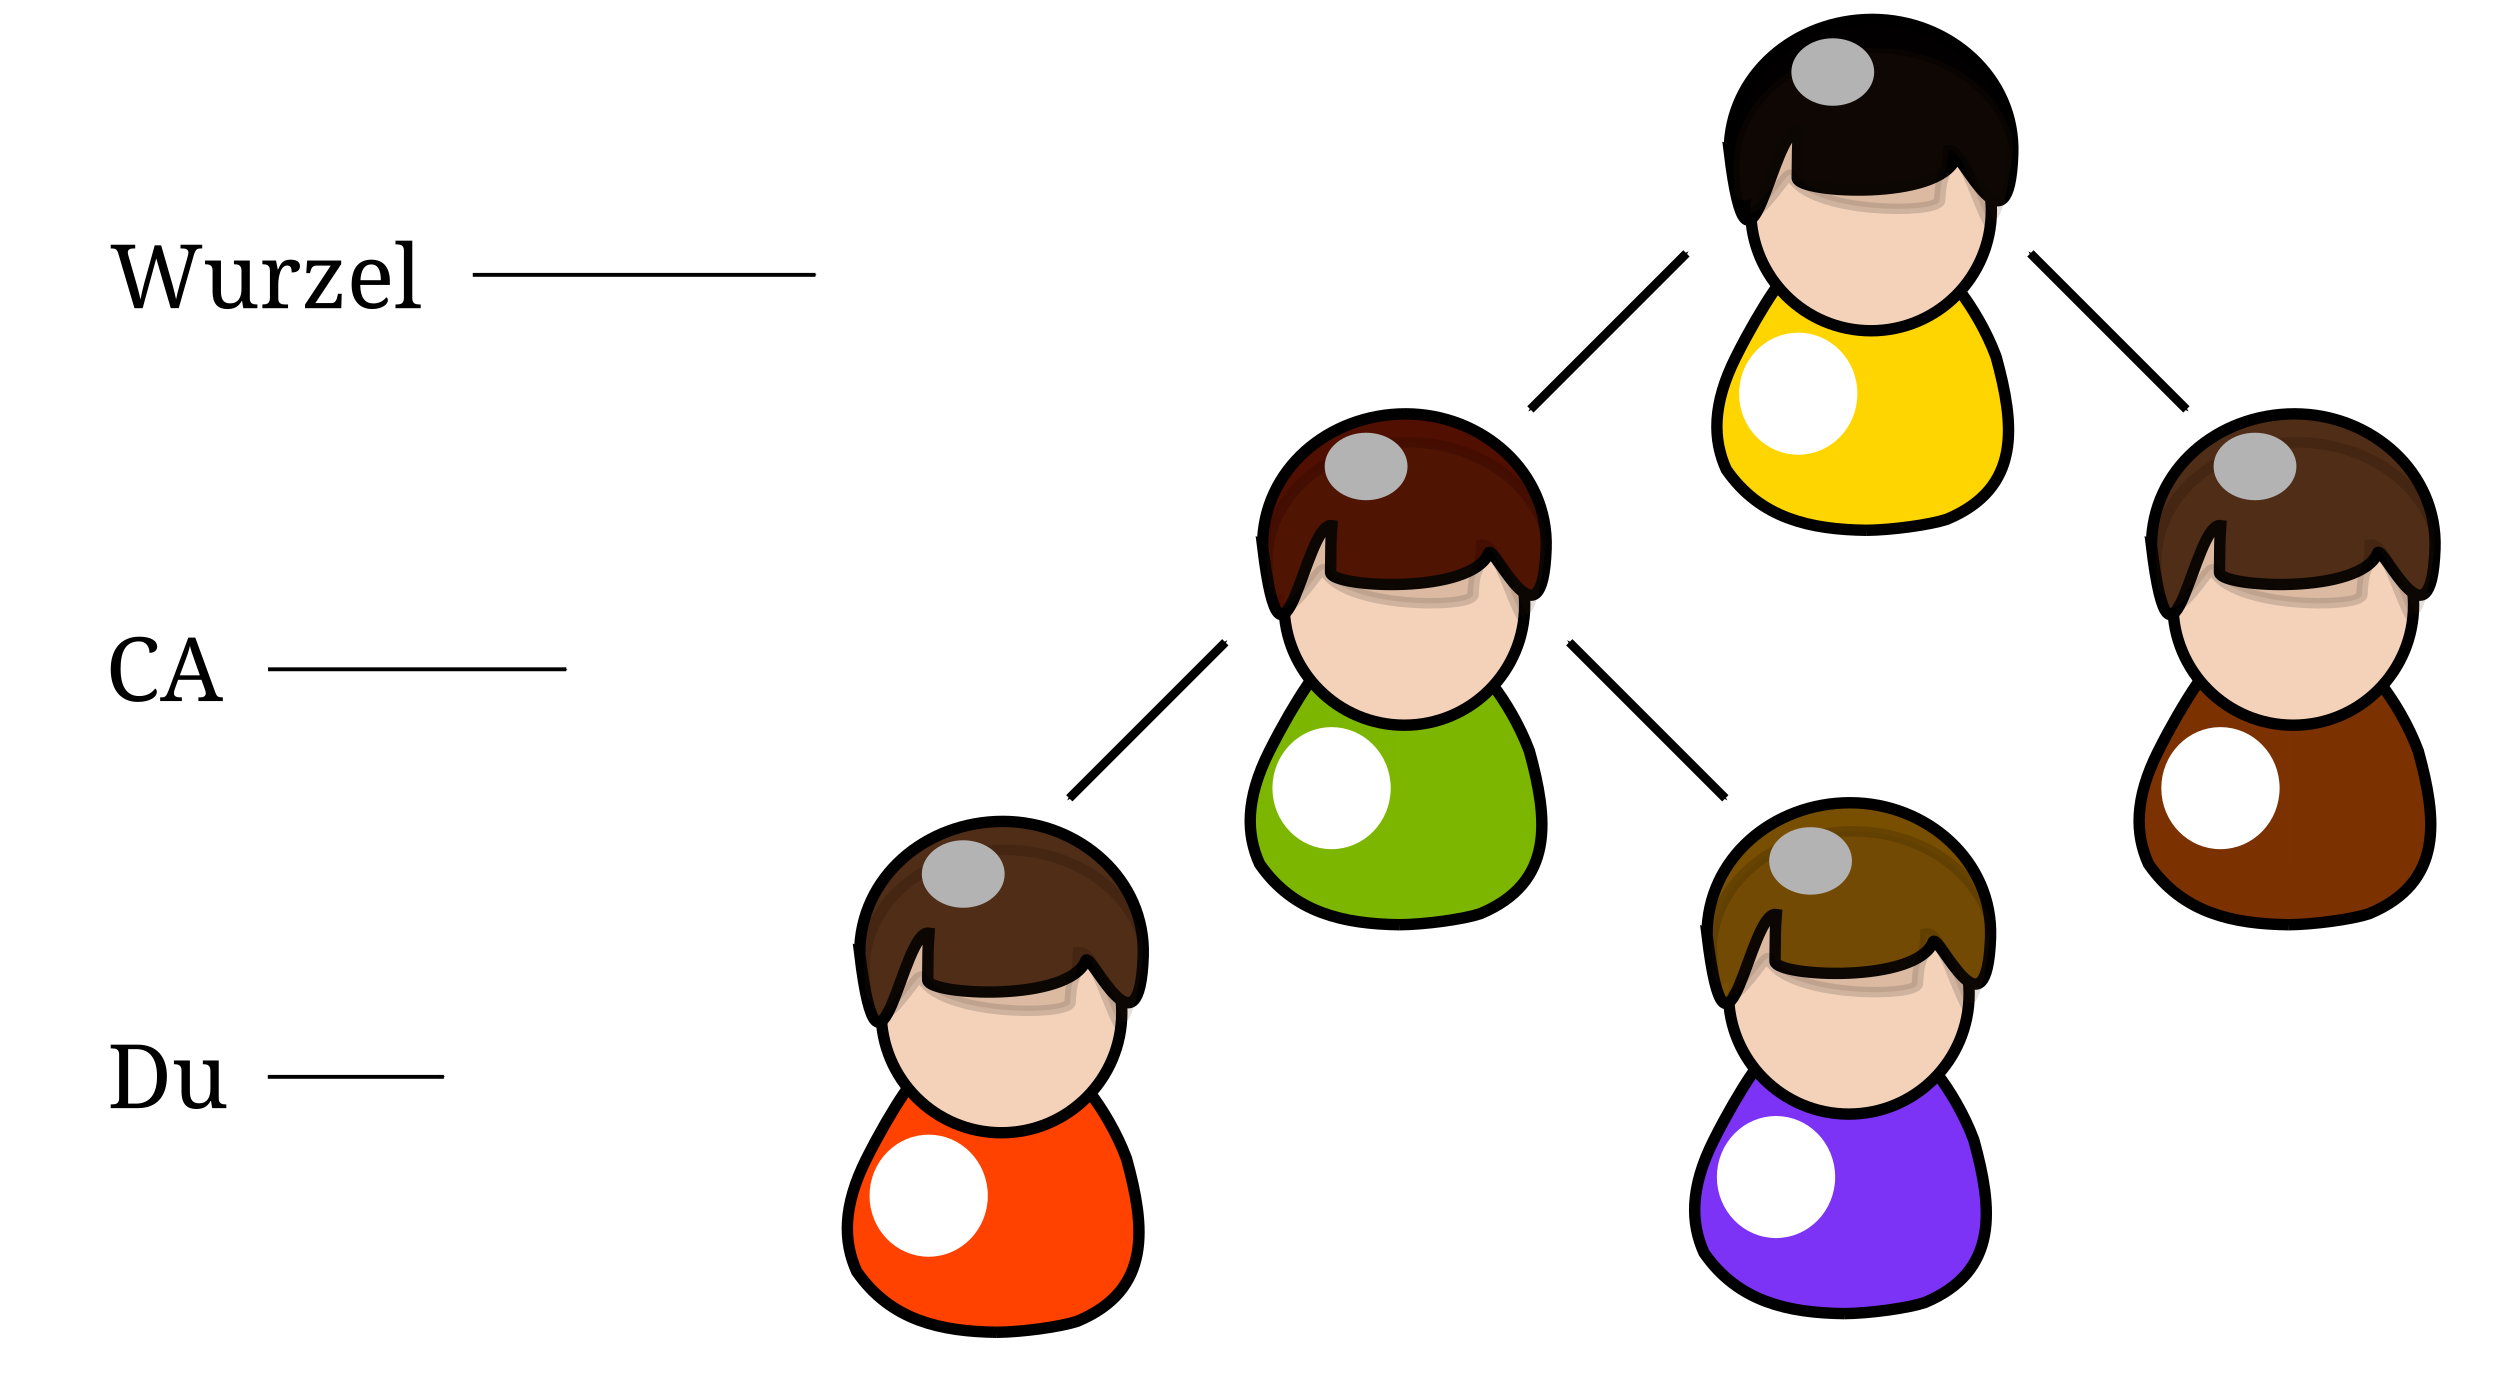 <?xml version="1.0" encoding="UTF-8" standalone="no"?>
<!-- Created with Inkscape (http://www.inkscape.org/) -->

<svg
   xmlns:dc="http://purl.org/dc/elements/1.1/"
   xmlns:cc="http://creativecommons.org/ns#"
   xmlns:rdf="http://www.w3.org/1999/02/22-rdf-syntax-ns#"
   xmlns:svg="http://www.w3.org/2000/svg"
   xmlns="http://www.w3.org/2000/svg"
   xmlns:sodipodi="http://sodipodi.sourceforge.net/DTD/sodipodi-0.dtd"
   xmlns:inkscape="http://www.inkscape.org/namespaces/inkscape"
   width="900"
   height="500"
   id="svg2"
   version="1.1"
   inkscape:version="0.48.3.1 r9886"
   sodipodi:docname="20_pki.svg">
  <defs
     id="defs4">
    <marker
       inkscape:stockid="Arrow1Mstart"
       orient="auto"
       refY="0.0"
       refX="0.0"
       id="Arrow1Mstart"
       style="overflow:visible">
      <path
         id="path4087"
         d="M 0.0,0.0 L 5.0,-5.0 L -12.5,0.0 L 5.0,5.0 L 0.0,0.0 z "
         style="fill-rule:evenodd;stroke:#000000;stroke-width:1.0pt"
         transform="scale(0.4) translate(10,0)" />
    </marker>
    <marker
       inkscape:stockid="Arrow1Mend"
       orient="auto"
       refY="0.0"
       refX="0.0"
       id="Arrow1Mend"
       style="overflow:visible;">
      <path
         id="path4090"
         d="M 0.0,0.0 L 5.0,-5.0 L -12.5,0.0 L 5.0,5.0 L 0.0,0.0 z "
         style="fill-rule:evenodd;stroke:#000000;stroke-width:1.0pt;"
         transform="scale(0.4) rotate(180) translate(10,0)" />
    </marker>
    <clipPath
       id="clipPath3757-7"
       clipPathUnits="userSpaceOnUse">
      <path
         inkscape:connector-curvature="0"
         style="fill:#ff0000;fill-opacity:1;stroke:#000000;stroke-width:1.862;stroke-opacity:1"
         d="m -141.724,16.128 c -2.918,-4.153 -4.457,-6.74 -8.192,-6.491 -1.245,0.083 -2.723,0.49 -4.592,1.254 -0.14,-1.631 -5.264,4.88 -9.805,12.818 -4.194,7.331 -4.036,12.717 -1.707,17.263 5.923,7.516 14.643,9.18 24.389,9.3 m 0,0 c 4.352,-0.033 11.05,-0.825 14.025,-1.691 13.019,-4.81 11.814,-14.382 8.533,-24.871 -3.439,-8.069 -9.983,-14.219 -9.774,-12.818 -2.337,-0.956 -4.079,-1.345 -5.492,-1.254 -3.109,0.199 -4.71,2.683 -7.385,6.491"
         id="path3759-6"
         sodipodi:nodetypes="cccscccccccc" />
    </clipPath>
    <filter
       color-interpolation-filters="sRGB"
       height="2.849"
       y="-0.924"
       width="2.664"
       x="-0.832"
       id="filter3704-3"
       inkscape:collect="always">
      <feGaussianBlur
         id="feGaussianBlur3706-9"
         stdDeviation="6.933"
         inkscape:collect="always" />
    </filter>
    <clipPath
       id="clipPath3733-1"
       clipPathUnits="userSpaceOnUse">
      <g
         transform="matrix(0.999,0,0,1.092,61.909,-34.396)"
         id="g3735-3">
        <path
           inkscape:connector-curvature="0"
           id="path3737-1"
           d="m -68.104,54.572 c 0,11.644 -9.439,21.083 -21.083,21.083 -11.644,0 -21.083,-9.439 -21.083,-21.083 0,-11.644 9.439,-21.083 21.083,-21.083 11.644,0 21.083,9.439 21.083,21.083 z"
           style="fill:#f4d2ba;fill-opacity:1;stroke:#000000;stroke-width:2;stroke-linecap:square;stroke-linejoin:miter;stroke-miterlimit:4;stroke-opacity:1" />
        <path
           inkscape:connector-curvature="0"
           sodipodi:nodetypes="ccccssc"
           id="path3739-3"
           d="m -64.335,44.228 c -3.547,29.404 -7.409,-4.34 -12.15,-3.561 -0.151,6.119 0.368,7.214 0.084,13.731 -0.361,2.646 -24.7,-1.531 -27.614,-8.995 -1.078,-1.063 -9.34,17.793 -10.01,-0.682 -0.487,-13.423 11.184,-23.63 24.616,-23.63 13.432,0 25.074,9.706 25.074,23.138 z"
           style="fill:#502d16;fill-opacity:1;stroke:#000000;stroke-width:2;stroke-linecap:square;stroke-linejoin:miter;stroke-miterlimit:4;stroke-opacity:1" />
      </g>
    </clipPath>
    <filter
       color-interpolation-filters="sRGB"
       height="1.49"
       y="-0.245"
       width="1.347"
       x="-0.173"
       id="filter3621"
       inkscape:collect="always">
      <feGaussianBlur
         id="feGaussianBlur3623"
         stdDeviation="3.592"
         inkscape:collect="always" />
    </filter>
    <clipPath
       id="clipPath3009-4"
       clipPathUnits="userSpaceOnUse">
      <path
         inkscape:connector-curvature="0"
         style="fill:#502d16;fill-opacity:1;stroke:#000000;stroke-width:2.896;stroke-linecap:square;stroke-linejoin:miter;stroke-miterlimit:4;stroke-opacity:1"
         d="m -179.023,50.163 c 4.887,44.734 10.209,-6.602 16.741,-5.418 0.208,9.309 -0.507,10.975 -0.116,20.889 0.497,4.025 34.034,-2.329 38.05,-13.684 1.486,-1.617 12.869,27.069 13.793,-1.038 0.671,-20.421 -15.41,-35.95 -33.918,-35.95 -18.507,0 -34.55,14.767 -34.55,35.201 z"
         id="path3011-3"
         sodipodi:nodetypes="ccccssc"
         inkscape:export-filename="C:\stamp.png"
         inkscape:export-xdpi="25.124979"
         inkscape:export-ydpi="25.124979" />
    </clipPath>
    <filter
       color-interpolation-filters="sRGB"
       height="3.209"
       y="-1.104"
       width="2.988"
       x="-0.994"
       id="filter3682"
       inkscape:collect="always">
      <feGaussianBlur
         id="feGaussianBlur3684"
         stdDeviation="8.282"
         inkscape:collect="always" />
    </filter>
    <clipPath
       id="clipPath3009-4-5"
       clipPathUnits="userSpaceOnUse">
      <path
         inkscape:connector-curvature="0"
         style="fill:#502d16;fill-opacity:1;stroke:#000000;stroke-width:2.896;stroke-linecap:square;stroke-linejoin:miter;stroke-miterlimit:4;stroke-opacity:1"
         d="m -179.023,50.163 c 4.887,44.734 10.209,-6.602 16.741,-5.418 0.208,9.309 -0.507,10.975 -0.116,20.889 0.497,4.025 34.034,-2.329 38.05,-13.684 1.486,-1.617 12.869,27.069 13.793,-1.038 0.671,-20.421 -15.41,-35.95 -33.918,-35.95 -18.507,0 -34.55,14.767 -34.55,35.201 z"
         id="path3011-3-2"
         sodipodi:nodetypes="ccccssc"
         inkscape:export-filename="C:\stamp.png"
         inkscape:export-xdpi="25.124979"
         inkscape:export-ydpi="25.124979" />
    </clipPath>
    <filter
       color-interpolation-filters="sRGB"
       height="3.209"
       y="-1.104"
       width="2.988"
       x="-0.994"
       id="filter3682-7"
       inkscape:collect="always">
      <feGaussianBlur
         id="feGaussianBlur3684-7"
         stdDeviation="8.282"
         inkscape:collect="always" />
    </filter>
    <clipPath
       id="clipPath3733-1-7"
       clipPathUnits="userSpaceOnUse">
      <g
         transform="matrix(0.999,0,0,1.092,61.909,-34.396)"
         id="g3735-3-4">
        <path
           inkscape:connector-curvature="0"
           id="path3737-1-9"
           d="m -68.104,54.572 c 0,11.644 -9.439,21.083 -21.083,21.083 -11.644,0 -21.083,-9.439 -21.083,-21.083 0,-11.644 9.439,-21.083 21.083,-21.083 11.644,0 21.083,9.439 21.083,21.083 z"
           style="fill:#f4d2ba;fill-opacity:1;stroke:#000000;stroke-width:2;stroke-linecap:square;stroke-linejoin:miter;stroke-miterlimit:4;stroke-opacity:1" />
        <path
           inkscape:connector-curvature="0"
           sodipodi:nodetypes="ccccssc"
           id="path3739-3-1"
           d="m -64.335,44.228 c -3.547,29.404 -7.409,-4.34 -12.15,-3.561 -0.151,6.119 0.368,7.214 0.084,13.731 -0.361,2.646 -24.7,-1.531 -27.614,-8.995 -1.078,-1.063 -9.34,17.793 -10.01,-0.682 -0.487,-13.423 11.184,-23.63 24.616,-23.63 13.432,0 25.074,9.706 25.074,23.138 z"
           style="fill:#502d16;fill-opacity:1;stroke:#000000;stroke-width:2;stroke-linecap:square;stroke-linejoin:miter;stroke-miterlimit:4;stroke-opacity:1" />
      </g>
    </clipPath>
    <filter
       color-interpolation-filters="sRGB"
       height="1.49"
       y="-0.245"
       width="1.347"
       x="-0.173"
       id="filter3621-0"
       inkscape:collect="always">
      <feGaussianBlur
         id="feGaussianBlur3623-3"
         stdDeviation="3.592"
         inkscape:collect="always" />
    </filter>
    <clipPath
       id="clipPath3757-7-3"
       clipPathUnits="userSpaceOnUse">
      <path
         inkscape:connector-curvature="0"
         style="fill:#ff0000;fill-opacity:1;stroke:#000000;stroke-width:1.862;stroke-opacity:1"
         d="m -141.724,16.128 c -2.918,-4.153 -4.457,-6.74 -8.192,-6.491 -1.245,0.083 -2.723,0.49 -4.592,1.254 -0.14,-1.631 -5.264,4.88 -9.805,12.818 -4.194,7.331 -4.036,12.717 -1.707,17.263 5.923,7.516 14.643,9.18 24.389,9.3 m 0,0 c 4.352,-0.033 11.05,-0.825 14.025,-1.691 13.019,-4.81 11.814,-14.382 8.533,-24.871 -3.439,-8.069 -9.983,-14.219 -9.774,-12.818 -2.337,-0.956 -4.079,-1.345 -5.492,-1.254 -3.109,0.199 -4.71,2.683 -7.385,6.491"
         id="path3759-6-5"
         sodipodi:nodetypes="cccscccccccc" />
    </clipPath>
    <filter
       color-interpolation-filters="sRGB"
       height="2.849"
       y="-0.924"
       width="2.664"
       x="-0.832"
       id="filter3704-3-3"
       inkscape:collect="always">
      <feGaussianBlur
         id="feGaussianBlur3706-9-1"
         stdDeviation="6.933"
         inkscape:collect="always" />
    </filter>
    <clipPath
       id="clipPath3009-4-5-0"
       clipPathUnits="userSpaceOnUse">
      <path
         inkscape:connector-curvature="0"
         style="fill:#502d16;fill-opacity:1;stroke:#000000;stroke-width:2.896;stroke-linecap:square;stroke-linejoin:miter;stroke-miterlimit:4;stroke-opacity:1"
         d="m -179.023,50.163 c 4.887,44.734 10.209,-6.602 16.741,-5.418 0.208,9.309 -0.507,10.975 -0.116,20.889 0.497,4.025 34.034,-2.329 38.05,-13.684 1.486,-1.617 12.869,27.069 13.793,-1.038 0.671,-20.421 -15.41,-35.95 -33.918,-35.95 -18.507,0 -34.55,14.767 -34.55,35.201 z"
         id="path3011-3-2-5"
         sodipodi:nodetypes="ccccssc"
         inkscape:export-filename="C:\stamp.png"
         inkscape:export-xdpi="25.124979"
         inkscape:export-ydpi="25.124979" />
    </clipPath>
    <filter
       color-interpolation-filters="sRGB"
       height="3.209"
       y="-1.104"
       width="2.988"
       x="-0.994"
       id="filter3682-7-1"
       inkscape:collect="always">
      <feGaussianBlur
         id="feGaussianBlur3684-7-0"
         stdDeviation="8.282"
         inkscape:collect="always" />
    </filter>
    <clipPath
       id="clipPath3733-1-7-7"
       clipPathUnits="userSpaceOnUse">
      <g
         transform="matrix(0.999,0,0,1.092,61.909,-34.396)"
         id="g3735-3-4-5">
        <path
           inkscape:connector-curvature="0"
           id="path3737-1-9-6"
           d="m -68.104,54.572 c 0,11.644 -9.439,21.083 -21.083,21.083 -11.644,0 -21.083,-9.439 -21.083,-21.083 0,-11.644 9.439,-21.083 21.083,-21.083 11.644,0 21.083,9.439 21.083,21.083 z"
           style="fill:#f4d2ba;fill-opacity:1;stroke:#000000;stroke-width:2;stroke-linecap:square;stroke-linejoin:miter;stroke-miterlimit:4;stroke-opacity:1" />
        <path
           inkscape:connector-curvature="0"
           sodipodi:nodetypes="ccccssc"
           id="path3739-3-1-4"
           d="m -64.335,44.228 c -3.547,29.404 -7.409,-4.34 -12.15,-3.561 -0.151,6.119 0.368,7.214 0.084,13.731 -0.361,2.646 -24.7,-1.531 -27.614,-8.995 -1.078,-1.063 -9.34,17.793 -10.01,-0.682 -0.487,-13.423 11.184,-23.63 24.616,-23.63 13.432,0 25.074,9.706 25.074,23.138 z"
           style="fill:#502d16;fill-opacity:1;stroke:#000000;stroke-width:2;stroke-linecap:square;stroke-linejoin:miter;stroke-miterlimit:4;stroke-opacity:1" />
      </g>
    </clipPath>
    <filter
       color-interpolation-filters="sRGB"
       height="1.49"
       y="-0.245"
       width="1.347"
       x="-0.173"
       id="filter3621-0-8"
       inkscape:collect="always">
      <feGaussianBlur
         id="feGaussianBlur3623-3-8"
         stdDeviation="3.592"
         inkscape:collect="always" />
    </filter>
    <clipPath
       id="clipPath3757-7-3-3"
       clipPathUnits="userSpaceOnUse">
      <path
         inkscape:connector-curvature="0"
         style="fill:#ff0000;fill-opacity:1;stroke:#000000;stroke-width:1.862;stroke-opacity:1"
         d="m -141.724,16.128 c -2.918,-4.153 -4.457,-6.74 -8.192,-6.491 -1.245,0.083 -2.723,0.49 -4.592,1.254 -0.14,-1.631 -5.264,4.88 -9.805,12.818 -4.194,7.331 -4.036,12.717 -1.707,17.263 5.923,7.516 14.643,9.18 24.389,9.3 m 0,0 c 4.352,-0.033 11.05,-0.825 14.025,-1.691 13.019,-4.81 11.814,-14.382 8.533,-24.871 -3.439,-8.069 -9.983,-14.219 -9.774,-12.818 -2.337,-0.956 -4.079,-1.345 -5.492,-1.254 -3.109,0.199 -4.71,2.683 -7.385,6.491"
         id="path3759-6-5-2"
         sodipodi:nodetypes="cccscccccccc" />
    </clipPath>
    <filter
       color-interpolation-filters="sRGB"
       height="2.849"
       y="-0.924"
       width="2.664"
       x="-0.832"
       id="filter3704-3-3-9"
       inkscape:collect="always">
      <feGaussianBlur
         id="feGaussianBlur3706-9-1-6"
         stdDeviation="6.933"
         inkscape:collect="always" />
    </filter>
    <clipPath
       id="clipPath3757-7-3-9"
       clipPathUnits="userSpaceOnUse">
      <path
         inkscape:connector-curvature="0"
         style="fill:#ff0000;fill-opacity:1;stroke:#000000;stroke-width:1.862;stroke-opacity:1"
         d="m -141.724,16.128 c -2.918,-4.153 -4.457,-6.74 -8.192,-6.491 -1.245,0.083 -2.723,0.49 -4.592,1.254 -0.14,-1.631 -5.264,4.88 -9.805,12.818 -4.194,7.331 -4.036,12.717 -1.707,17.263 5.923,7.516 14.643,9.18 24.389,9.3 m 0,0 c 4.352,-0.033 11.05,-0.825 14.025,-1.691 13.019,-4.81 11.814,-14.382 8.533,-24.871 -3.439,-8.069 -9.983,-14.219 -9.774,-12.818 -2.337,-0.956 -4.079,-1.345 -5.492,-1.254 -3.109,0.199 -4.71,2.683 -7.385,6.491"
         id="path3759-6-5-9"
         sodipodi:nodetypes="cccscccccccc" />
    </clipPath>
    <filter
       color-interpolation-filters="sRGB"
       height="2.849"
       y="-0.924"
       width="2.664"
       x="-0.832"
       id="filter3704-3-3-6"
       inkscape:collect="always">
      <feGaussianBlur
         id="feGaussianBlur3706-9-1-9"
         stdDeviation="6.933"
         inkscape:collect="always" />
    </filter>
    <clipPath
       id="clipPath3733-1-7-8"
       clipPathUnits="userSpaceOnUse">
      <g
         transform="matrix(0.999,0,0,1.092,61.909,-34.396)"
         id="g3735-3-4-8">
        <path
           inkscape:connector-curvature="0"
           id="path3737-1-9-9"
           d="m -68.104,54.572 c 0,11.644 -9.439,21.083 -21.083,21.083 -11.644,0 -21.083,-9.439 -21.083,-21.083 0,-11.644 9.439,-21.083 21.083,-21.083 11.644,0 21.083,9.439 21.083,21.083 z"
           style="fill:#f4d2ba;fill-opacity:1;stroke:#000000;stroke-width:2;stroke-linecap:square;stroke-linejoin:miter;stroke-miterlimit:4;stroke-opacity:1" />
        <path
           inkscape:connector-curvature="0"
           sodipodi:nodetypes="ccccssc"
           id="path3739-3-1-1"
           d="m -64.335,44.228 c -3.547,29.404 -7.409,-4.34 -12.15,-3.561 -0.151,6.119 0.368,7.214 0.084,13.731 -0.361,2.646 -24.7,-1.531 -27.614,-8.995 -1.078,-1.063 -9.34,17.793 -10.01,-0.682 -0.487,-13.423 11.184,-23.63 24.616,-23.63 13.432,0 25.074,9.706 25.074,23.138 z"
           style="fill:#502d16;fill-opacity:1;stroke:#000000;stroke-width:2;stroke-linecap:square;stroke-linejoin:miter;stroke-miterlimit:4;stroke-opacity:1" />
      </g>
    </clipPath>
    <filter
       color-interpolation-filters="sRGB"
       height="1.49"
       y="-0.245"
       width="1.347"
       x="-0.173"
       id="filter3621-0-5"
       inkscape:collect="always">
      <feGaussianBlur
         id="feGaussianBlur3623-3-6"
         stdDeviation="3.592"
         inkscape:collect="always" />
    </filter>
    <clipPath
       id="clipPath3009-4-5-8"
       clipPathUnits="userSpaceOnUse">
      <path
         inkscape:connector-curvature="0"
         style="fill:#502d16;fill-opacity:1;stroke:#000000;stroke-width:2.896;stroke-linecap:square;stroke-linejoin:miter;stroke-miterlimit:4;stroke-opacity:1"
         d="m -179.023,50.163 c 4.887,44.734 10.209,-6.602 16.741,-5.418 0.208,9.309 -0.507,10.975 -0.116,20.889 0.497,4.025 34.034,-2.329 38.05,-13.684 1.486,-1.617 12.869,27.069 13.793,-1.038 0.671,-20.421 -15.41,-35.95 -33.918,-35.95 -18.507,0 -34.55,14.767 -34.55,35.201 z"
         id="path3011-3-2-51"
         sodipodi:nodetypes="ccccssc"
         inkscape:export-filename="C:\stamp.png"
         inkscape:export-xdpi="25.124979"
         inkscape:export-ydpi="25.124979" />
    </clipPath>
    <filter
       color-interpolation-filters="sRGB"
       height="3.209"
       y="-1.104"
       width="2.988"
       x="-0.994"
       id="filter3682-7-7"
       inkscape:collect="always">
      <feGaussianBlur
         id="feGaussianBlur3684-7-8"
         stdDeviation="8.282"
         inkscape:collect="always" />
    </filter>
    <marker
       inkscape:stockid="Arrow1Mstart"
       orient="auto"
       refY="0"
       refX="0"
       id="Arrow1Mstart-0"
       style="overflow:visible">
      <path
         inkscape:connector-curvature="0"
         id="path4087-9"
         d="M 0,0 5,-5 -12.5,0 5,5 0,0 z"
         style="fill-rule:evenodd;stroke:#000000;stroke-width:1pt"
         transform="matrix(0.4,0,0,0.4,4,0)" />
    </marker>
    <marker
       inkscape:stockid="Arrow1Mend"
       orient="auto"
       refY="0"
       refX="0"
       id="Arrow1Mend-6"
       style="overflow:visible">
      <path
         inkscape:connector-curvature="0"
         id="path4090-6"
         d="M 0,0 5,-5 -12.5,0 5,5 0,0 z"
         style="fill-rule:evenodd;stroke:#000000;stroke-width:1pt"
         transform="matrix(-0.4,0,0,-0.4,-4,0)" />
    </marker>
    <marker
       inkscape:stockid="Arrow1Mstart"
       orient="auto"
       refY="0"
       refX="0"
       id="Arrow1Mstart-2"
       style="overflow:visible">
      <path
         inkscape:connector-curvature="0"
         id="path4087-6"
         d="M 0,0 5,-5 -12.5,0 5,5 0,0 z"
         style="fill-rule:evenodd;stroke:#000000;stroke-width:1pt"
         transform="matrix(0.4,0,0,0.4,4,0)" />
    </marker>
    <marker
       inkscape:stockid="Arrow1Mend"
       orient="auto"
       refY="0"
       refX="0"
       id="Arrow1Mend-5"
       style="overflow:visible">
      <path
         inkscape:connector-curvature="0"
         id="path4090-4"
         d="M 0,0 5,-5 -12.5,0 5,5 0,0 z"
         style="fill-rule:evenodd;stroke:#000000;stroke-width:1pt"
         transform="matrix(-0.4,0,0,-0.4,-4,0)" />
    </marker>
    <clipPath
       id="clipPath3757-7-3-7"
       clipPathUnits="userSpaceOnUse">
      <path
         inkscape:connector-curvature="0"
         style="fill:#ff0000;fill-opacity:1;stroke:#000000;stroke-width:1.862;stroke-opacity:1"
         d="m -141.724,16.128 c -2.918,-4.153 -4.457,-6.74 -8.192,-6.491 -1.245,0.083 -2.723,0.49 -4.592,1.254 -0.14,-1.631 -5.264,4.88 -9.805,12.818 -4.194,7.331 -4.036,12.717 -1.707,17.263 5.923,7.516 14.643,9.18 24.389,9.3 m 0,0 c 4.352,-0.033 11.05,-0.825 14.025,-1.691 13.019,-4.81 11.814,-14.382 8.533,-24.871 -3.439,-8.069 -9.983,-14.219 -9.774,-12.818 -2.337,-0.956 -4.079,-1.345 -5.492,-1.254 -3.109,0.199 -4.71,2.683 -7.385,6.491"
         id="path3759-6-5-3"
         sodipodi:nodetypes="cccscccccccc" />
    </clipPath>
    <filter
       color-interpolation-filters="sRGB"
       height="2.849"
       y="-0.924"
       width="2.664"
       x="-0.832"
       id="filter3704-3-3-7"
       inkscape:collect="always">
      <feGaussianBlur
         id="feGaussianBlur3706-9-1-4"
         stdDeviation="6.933"
         inkscape:collect="always" />
    </filter>
    <clipPath
       id="clipPath3733-1-7-87"
       clipPathUnits="userSpaceOnUse">
      <g
         transform="matrix(0.999,0,0,1.092,61.909,-34.396)"
         id="g3735-3-4-6">
        <path
           inkscape:connector-curvature="0"
           id="path3737-1-9-65"
           d="m -68.104,54.572 c 0,11.644 -9.439,21.083 -21.083,21.083 -11.644,0 -21.083,-9.439 -21.083,-21.083 0,-11.644 9.439,-21.083 21.083,-21.083 11.644,0 21.083,9.439 21.083,21.083 z"
           style="fill:#f4d2ba;fill-opacity:1;stroke:#000000;stroke-width:2;stroke-linecap:square;stroke-linejoin:miter;stroke-miterlimit:4;stroke-opacity:1" />
        <path
           inkscape:connector-curvature="0"
           sodipodi:nodetypes="ccccssc"
           id="path3739-3-1-13"
           d="m -64.335,44.228 c -3.547,29.404 -7.409,-4.34 -12.15,-3.561 -0.151,6.119 0.368,7.214 0.084,13.731 -0.361,2.646 -24.7,-1.531 -27.614,-8.995 -1.078,-1.063 -9.34,17.793 -10.01,-0.682 -0.487,-13.423 11.184,-23.63 24.616,-23.63 13.432,0 25.074,9.706 25.074,23.138 z"
           style="fill:#502d16;fill-opacity:1;stroke:#000000;stroke-width:2;stroke-linecap:square;stroke-linejoin:miter;stroke-miterlimit:4;stroke-opacity:1" />
      </g>
    </clipPath>
    <filter
       color-interpolation-filters="sRGB"
       height="1.49"
       y="-0.245"
       width="1.347"
       x="-0.173"
       id="filter3621-0-50"
       inkscape:collect="always">
      <feGaussianBlur
         id="feGaussianBlur3623-3-2"
         stdDeviation="3.592"
         inkscape:collect="always" />
    </filter>
    <clipPath
       id="clipPath3009-4-5-1"
       clipPathUnits="userSpaceOnUse">
      <path
         inkscape:connector-curvature="0"
         style="fill:#502d16;fill-opacity:1;stroke:#000000;stroke-width:2.896;stroke-linecap:square;stroke-linejoin:miter;stroke-miterlimit:4;stroke-opacity:1"
         d="m -179.023,50.163 c 4.887,44.734 10.209,-6.602 16.741,-5.418 0.208,9.309 -0.507,10.975 -0.116,20.889 0.497,4.025 34.034,-2.329 38.05,-13.684 1.486,-1.617 12.869,27.069 13.793,-1.038 0.671,-20.421 -15.41,-35.95 -33.918,-35.95 -18.507,0 -34.55,14.767 -34.55,35.201 z"
         id="path3011-3-2-2"
         sodipodi:nodetypes="ccccssc"
         inkscape:export-filename="C:\stamp.png"
         inkscape:export-xdpi="25.124979"
         inkscape:export-ydpi="25.124979" />
    </clipPath>
    <filter
       color-interpolation-filters="sRGB"
       height="3.209"
       y="-1.104"
       width="2.988"
       x="-0.994"
       id="filter3682-7-0"
       inkscape:collect="always">
      <feGaussianBlur
         id="feGaussianBlur3684-7-2"
         stdDeviation="8.282"
         inkscape:collect="always" />
    </filter>
    <marker
       inkscape:stockid="Arrow1Mstart"
       orient="auto"
       refY="0"
       refX="0"
       id="Arrow1Mstart-21"
       style="overflow:visible">
      <path
         inkscape:connector-curvature="0"
         id="path4087-1"
         d="M 0,0 5,-5 -12.5,0 5,5 0,0 z"
         style="fill-rule:evenodd;stroke:#000000;stroke-width:1pt"
         transform="matrix(0.4,0,0,0.4,4,0)" />
    </marker>
    <marker
       inkscape:stockid="Arrow1Mend"
       orient="auto"
       refY="0"
       refX="0"
       id="Arrow1Mend-4"
       style="overflow:visible">
      <path
         inkscape:connector-curvature="0"
         id="path4090-2"
         d="M 0,0 5,-5 -12.5,0 5,5 0,0 z"
         style="fill-rule:evenodd;stroke:#000000;stroke-width:1pt"
         transform="matrix(-0.4,0,0,-0.4,-4,0)" />
    </marker>
    <marker
       inkscape:stockid="Arrow1Mend"
       orient="auto"
       refY="0"
       refX="0"
       id="Arrow1Mend-4-0"
       style="overflow:visible">
      <path
         inkscape:connector-curvature="0"
         id="path4090-2-1"
         d="M 0,0 5,-5 -12.5,0 5,5 0,0 z"
         style="fill-rule:evenodd;stroke:#000000;stroke-width:1pt"
         transform="matrix(-0.4,0,0,-0.4,-4,0)" />
    </marker>
    <marker
       inkscape:stockid="Arrow1Mend"
       orient="auto"
       refY="0"
       refX="0"
       id="Arrow1Mend-4-07"
       style="overflow:visible">
      <path
         inkscape:connector-curvature="0"
         id="path4090-2-5"
         d="M 0,0 5,-5 -12.5,0 5,5 0,0 z"
         style="fill-rule:evenodd;stroke:#000000;stroke-width:1pt"
         transform="matrix(-0.4,0,0,-0.4,-4,0)" />
    </marker>
    <marker
       inkscape:stockid="Arrow1Mend"
       orient="auto"
       refY="0"
       refX="0"
       id="Arrow1Mend-4-7"
       style="overflow:visible">
      <path
         inkscape:connector-curvature="0"
         id="path4090-2-4"
         d="M 0,0 5,-5 -12.5,0 5,5 0,0 z"
         style="fill-rule:evenodd;stroke:#000000;stroke-width:1pt"
         transform="matrix(-0.4,0,0,-0.4,-4,0)" />
    </marker>
  </defs>
  <sodipodi:namedview
     id="base"
     pagecolor="#ffffff"
     bordercolor="#666666"
     borderopacity="1.0"
     inkscape:pageopacity="0.0"
     inkscape:pageshadow="2"
     inkscape:zoom="0.90777778"
     inkscape:cx="504.52876"
     inkscape:cy="250"
     inkscape:document-units="px"
     inkscape:current-layer="layer1"
     showgrid="false"
     inkscape:window-width="1280"
     inkscape:window-height="751"
     inkscape:window-x="0"
     inkscape:window-y="25"
     inkscape:window-maximized="1"
     showguides="true"
     inkscape:guide-bbox="true" />
  <g
     inkscape:label="Layer 1"
     inkscape:groupmode="layer"
     id="layer1"
     transform="translate(0,-552.362)">
    <g
       id="g3761-1"
       transform="matrix(0.562,0,0,0.562,303.187,893.332)"
       inkscape:export-filename="C:\stamp.png"
       inkscape:export-xdpi="25.124979"
       inkscape:export-ydpi="25.124979" />
    <g
       id="g3987"
       transform="translate(120,0)">
      <path
         inkscape:connector-curvature="0"
         inkscape:export-ydpi="25.124979"
         inkscape:export-xdpi="25.124979"
         inkscape:export-filename="C:\stamp.png"
         sodipodi:nodetypes="cccscccccccc"
         id="path3629-8"
         d="m 238.673,951.616 c -6.037,-9.777 -9.221,-15.866 -16.947,-15.278 -2.575,0.196 -5.634,1.153 -9.501,2.953 -0.289,-3.838 -10.89,11.487 -20.285,30.171 -8.677,17.255 -8.35,29.936 -3.531,40.635 12.253,17.692 30.295,21.608 50.457,21.89 m 0,0 c 9.003,-0.077 22.862,-1.943 29.016,-3.98 26.934,-11.322 24.441,-33.853 17.654,-58.545 -7.115,-18.995 -20.653,-33.469 -20.221,-30.171 -4.834,-2.25 -8.439,-3.165 -11.362,-2.953 -6.431,0.467 -9.744,6.316 -15.278,15.278"
         style="fill:#ff4200;fill-opacity:1;stroke:#000000;stroke-width:4.108;stroke-opacity:1" />
      <path
         inkscape:export-ydpi="25.124979"
         inkscape:export-xdpi="25.124979"
         inkscape:export-filename="C:\stamp.png"
         clip-path="url(#clipPath3757-7)"
         sodipodi:type="arc"
         style="fill:#ffffff;fill-opacity:1;stroke:#ffffff;stroke-width:1;stroke-linecap:round;stroke-linejoin:miter;stroke-miterlimit:4;stroke-opacity:1;stroke-dasharray:none;filter:url(#filter3704-3)"
         id="path3686-2"
         sodipodi:cx="-154"
         sodipodi:cy="29"
         sodipodi:rx="10"
         sodipodi:ry="9"
         d="m -144,29 c 0,4.971 -4.477,9 -10,9 -5.523,0 -10,-4.029 -10,-9 0,-4.971 4.477,-9 10,-9 5.523,0 10,4.029 10,9 z"
         transform="matrix(2.028,0,0,2.313,526.636,915.734)" />
      <path
         inkscape:connector-curvature="0"
         inkscape:export-ydpi="25.124979"
         inkscape:export-xdpi="25.124979"
         inkscape:export-filename="C:\stamp.png"
         id="path2797-2"
         d="m 283.845,916.842 c 0,23.919 -19.39,43.309 -43.309,43.309 -23.919,0 -43.309,-19.39 -43.309,-43.309 0,-23.919 19.39,-43.309 43.309,-43.309 23.919,0 43.309,19.39 43.309,43.309 z"
         style="fill:#f4d2ba;fill-opacity:1;stroke:#000000;stroke-width:4.108;stroke-linecap:square;stroke-linejoin:miter;stroke-miterlimit:4;stroke-opacity:1" />
      <path
         inkscape:connector-curvature="0"
         inkscape:export-ydpi="25.124979"
         inkscape:export-xdpi="25.124979"
         inkscape:export-filename="C:\stamp.png"
         sodipodi:nodetypes="ccccssc"
         id="path2794-4"
         d="m 189.484,895.592 c 7.286,60.403 15.221,-8.914 24.959,-7.316 -0.494,7.045 -0.278,5.409 -0.474,16.956 0.741,5.435 51.041,8.105 57.027,-7.227 2.215,-2.183 19.186,36.55 20.563,-1.401 1,-27.573 -22.974,-48.542 -50.566,-48.542 -27.591,0 -51.508,19.939 -51.508,47.53 z"
         style="fill:#502d16;fill-opacity:1;stroke:#000000;stroke-width:4.108;stroke-linecap:square;stroke-linejoin:miter;stroke-miterlimit:4;stroke-opacity:1" />
      <path
         inkscape:connector-curvature="0"
         inkscape:export-ydpi="25.124979"
         inkscape:export-xdpi="25.124979"
         inkscape:export-filename="C:\stamp.png"
         transform="matrix(2.057,0,0,1.88,296.41,869.417)"
         clip-path="url(#clipPath3733-1)"
         style="opacity:0.39;fill:#502d16;fill-opacity:1;stroke:#000000;stroke-width:2;stroke-linecap:square;stroke-linejoin:miter;stroke-miterlimit:4;stroke-opacity:1;filter:url(#filter3621)"
         d="m -1.525,17.24 c -3.547,29.404 -7.409,-4.34 -12.15,-3.561 -0.151,6.119 -1.195,3.155 -1.479,9.671 -0.361,2.646 -23.137,2.529 -26.051,-4.935 -1.078,-1.063 -9.34,17.793 -10.01,-0.682 -0.487,-13.423 11.184,-23.63 24.616,-23.63 13.432,0 25.074,9.706 25.074,23.138 z"
         id="path2813"
         sodipodi:nodetypes="ccccsscc" />
      <path
         inkscape:export-ydpi="25.124979"
         inkscape:export-xdpi="25.124979"
         inkscape:export-filename="C:\stamp.png"
         clip-path="url(#clipPath3009-4)"
         transform="matrix(1.491,0,0,1.35,456.378,827.859)"
         d="m -144,29 c 0,4.971 -4.477,9 -10,9 -5.523,0 -10,-4.029 -10,-9 0,-4.971 4.477,-9 10,-9 5.523,0 10,4.029 10,9 z"
         sodipodi:ry="9"
         sodipodi:rx="10"
         sodipodi:cy="29"
         sodipodi:cx="-154"
         id="path3668-3"
         style="fill:#b3b3b3;fill-opacity:1;stroke:none;filter:url(#filter3682)"
         sodipodi:type="arc" />
    </g>
    <g
       id="g3971"
       transform="translate(120,16)">
      <path
         inkscape:connector-curvature="0"
         inkscape:export-ydpi="25.124979"
         inkscape:export-xdpi="25.124979"
         inkscape:export-filename="C:\stamp.png"
         sodipodi:nodetypes="cccscccccccc"
         id="path3629-8-3"
         d="m 383.712,788.898 c -6.037,-9.777 -9.221,-15.866 -16.947,-15.278 -2.575,0.196 -5.634,1.153 -9.501,2.953 -0.289,-3.838 -10.89,11.487 -20.285,30.171 -8.677,17.255 -8.35,29.936 -3.531,40.635 12.253,17.692 30.295,21.608 50.457,21.89 m 0,0 c 9.003,-0.077 22.862,-1.943 29.016,-3.98 26.934,-11.322 24.441,-33.853 17.654,-58.545 -7.115,-18.995 -20.653,-33.469 -20.221,-30.171 -4.834,-2.25 -8.439,-3.165 -11.362,-2.953 -6.431,0.467 -9.744,6.316 -15.278,15.278"
         style="fill:#7cb600;fill-opacity:1;stroke:#000000;stroke-width:4.108;stroke-opacity:1" />
      <path
         inkscape:export-ydpi="25.124979"
         inkscape:export-xdpi="25.124979"
         inkscape:export-filename="C:\stamp.png"
         clip-path="url(#clipPath3757-7-3)"
         sodipodi:type="arc"
         style="fill:#ffffff;fill-opacity:1;stroke:#ffffff;stroke-width:1;stroke-linecap:round;stroke-linejoin:miter;stroke-miterlimit:4;stroke-opacity:1;stroke-dasharray:none;filter:url(#filter3704-3-3)"
         id="path3686-2-8"
         sodipodi:cx="-154"
         sodipodi:cy="29"
         sodipodi:rx="10"
         sodipodi:ry="9"
         d="m -144,29 c 0,4.971 -4.477,9 -10,9 -5.523,0 -10,-4.029 -10,-9 0,-4.971 4.477,-9 10,-9 5.523,0 10,4.029 10,9 z"
         transform="matrix(2.028,0,0,2.313,671.676,753.016)" />
      <path
         inkscape:connector-curvature="0"
         inkscape:export-ydpi="25.124979"
         inkscape:export-xdpi="25.124979"
         inkscape:export-filename="C:\stamp.png"
         id="path2797-2-3"
         d="m 428.884,754.124 c 0,23.919 -19.39,43.309 -43.309,43.309 -23.919,0 -43.309,-19.39 -43.309,-43.309 0,-23.919 19.39,-43.309 43.309,-43.309 23.919,0 43.309,19.39 43.309,43.309 z"
         style="fill:#f4d2ba;fill-opacity:1;stroke:#000000;stroke-width:4.108;stroke-linecap:square;stroke-linejoin:miter;stroke-miterlimit:4;stroke-opacity:1" />
      <path
         inkscape:connector-curvature="0"
         inkscape:export-ydpi="25.124979"
         inkscape:export-xdpi="25.124979"
         inkscape:export-filename="C:\stamp.png"
         sodipodi:nodetypes="ccccssc"
         id="path2794-4-0"
         d="m 334.523,732.875 c 7.286,60.403 15.221,-8.914 24.959,-7.316 -0.494,7.045 -0.278,5.409 -0.474,16.956 0.741,5.435 51.041,8.105 57.027,-7.227 2.215,-2.183 19.186,36.55 20.563,-1.401 1,-27.573 -22.974,-48.542 -50.566,-48.542 -27.591,0 -51.508,19.939 -51.508,47.53 z"
         style="fill:#500f00;fill-opacity:1;stroke:#000000;stroke-width:4.108;stroke-linecap:square;stroke-linejoin:miter;stroke-miterlimit:4;stroke-opacity:1" />
      <path
         inkscape:connector-curvature="0"
         inkscape:export-ydpi="25.124979"
         inkscape:export-xdpi="25.124979"
         inkscape:export-filename="C:\stamp.png"
         transform="matrix(2.057,0,0,1.88,441.449,706.7)"
         clip-path="url(#clipPath3733-1-7)"
         style="opacity:0.39;fill:#502d16;fill-opacity:1;stroke:#000000;stroke-width:2;stroke-linecap:square;stroke-linejoin:miter;stroke-miterlimit:4;stroke-opacity:1;filter:url(#filter3621-0)"
         d="m -1.525,17.24 c -3.547,29.404 -7.409,-4.34 -12.15,-3.561 -0.151,6.119 -1.195,3.155 -1.479,9.671 -0.361,2.646 -23.137,2.529 -26.051,-4.935 -1.078,-1.063 -9.34,17.793 -10.01,-0.682 -0.487,-13.423 11.184,-23.63 24.616,-23.63 13.432,0 25.074,9.706 25.074,23.138 z"
         id="path2813-3"
         sodipodi:nodetypes="ccccsscc" />
      <path
         inkscape:export-ydpi="25.124979"
         inkscape:export-xdpi="25.124979"
         inkscape:export-filename="C:\stamp.png"
         clip-path="url(#clipPath3009-4-5)"
         transform="matrix(1.491,0,0,1.35,601.417,665.141)"
         d="m -144,29 c 0,4.971 -4.477,9 -10,9 -5.523,0 -10,-4.029 -10,-9 0,-4.971 4.477,-9 10,-9 5.523,0 10,4.029 10,9 z"
         sodipodi:ry="9"
         sodipodi:rx="10"
         sodipodi:cy="29"
         sodipodi:cx="-154"
         id="path3668-3-8"
         style="fill:#b3b3b3;fill-opacity:1;stroke:none;filter:url(#filter3682-7)"
         sodipodi:type="arc" />
    </g>
    <g
       id="g3979"
       transform="translate(148,-6)">
      <path
         inkscape:connector-curvature="0"
         inkscape:export-ydpi="25.124979"
         inkscape:export-xdpi="25.124979"
         inkscape:export-filename="C:\stamp.png"
         sodipodi:nodetypes="cccscccccccc"
         id="path3629-8-3-0"
         d="m 523.712,668.898 c -6.037,-9.777 -9.221,-15.866 -16.947,-15.278 -2.575,0.196 -5.634,1.153 -9.501,2.953 -0.289,-3.838 -10.89,11.487 -20.285,30.171 -8.677,17.255 -8.35,29.936 -3.531,40.635 12.253,17.692 30.295,21.608 50.457,21.89 m 0,0 c 9.003,-0.077 22.862,-1.943 29.016,-3.98 26.934,-11.322 24.441,-33.853 17.654,-58.545 -7.115,-18.995 -20.653,-33.469 -20.221,-30.171 -4.834,-2.25 -8.439,-3.165 -11.362,-2.953 -6.431,0.467 -9.744,6.316 -15.278,15.278"
         style="fill:#ffd500;fill-opacity:1;stroke:#000000;stroke-width:4.108;stroke-opacity:1" />
      <path
         inkscape:export-ydpi="25.124979"
         inkscape:export-xdpi="25.124979"
         inkscape:export-filename="C:\stamp.png"
         clip-path="url(#clipPath3757-7-3-3)"
         sodipodi:type="arc"
         style="fill:#ffffff;fill-opacity:1;stroke:#ffffff;stroke-width:1;stroke-linecap:round;stroke-linejoin:miter;stroke-miterlimit:4;stroke-opacity:1;stroke-dasharray:none;filter:url(#filter3704-3-3-9)"
         id="path3686-2-8-5"
         sodipodi:cx="-154"
         sodipodi:cy="29"
         sodipodi:rx="10"
         sodipodi:ry="9"
         d="m -144,29 c 0,4.971 -4.477,9 -10,9 -5.523,0 -10,-4.029 -10,-9 0,-4.971 4.477,-9 10,-9 5.523,0 10,4.029 10,9 z"
         transform="matrix(2.028,0,0,2.313,811.676,633.016)" />
      <path
         inkscape:connector-curvature="0"
         inkscape:export-ydpi="25.124979"
         inkscape:export-xdpi="25.124979"
         inkscape:export-filename="C:\stamp.png"
         id="path2797-2-3-2"
         d="m 568.884,634.124 c 0,23.919 -19.39,43.309 -43.309,43.309 -23.919,0 -43.309,-19.39 -43.309,-43.309 0,-23.919 19.39,-43.309 43.309,-43.309 23.919,0 43.309,19.39 43.309,43.309 z"
         style="fill:#f4d2ba;fill-opacity:1;stroke:#000000;stroke-width:4.108;stroke-linecap:square;stroke-linejoin:miter;stroke-miterlimit:4;stroke-opacity:1" />
      <path
         inkscape:connector-curvature="0"
         inkscape:export-ydpi="25.124979"
         inkscape:export-xdpi="25.124979"
         inkscape:export-filename="C:\stamp.png"
         sodipodi:nodetypes="ccccssc"
         id="path2794-4-0-4"
         d="m 474.523,612.875 c 7.286,60.403 15.221,-8.914 24.959,-7.316 -0.494,7.045 -0.278,5.409 -0.474,16.956 0.741,5.435 51.041,8.105 57.027,-7.227 2.215,-2.183 19.186,36.55 20.563,-1.401 1,-27.573 -22.974,-48.542 -50.566,-48.542 -27.591,0 -51.508,19.939 -51.508,47.53 z"
         style="fill:#020000;fill-opacity:1;stroke:#000000;stroke-width:4.108;stroke-linecap:square;stroke-linejoin:miter;stroke-miterlimit:4;stroke-opacity:1" />
      <path
         inkscape:connector-curvature="0"
         inkscape:export-ydpi="25.124979"
         inkscape:export-xdpi="25.124979"
         inkscape:export-filename="C:\stamp.png"
         transform="matrix(2.057,0,0,1.88,581.449,586.7)"
         clip-path="url(#clipPath3733-1-7-7)"
         style="opacity:0.39;fill:#502d16;fill-opacity:1;stroke:#000000;stroke-width:2;stroke-linecap:square;stroke-linejoin:miter;stroke-miterlimit:4;stroke-opacity:1;filter:url(#filter3621-0-8)"
         d="m -1.525,17.24 c -3.547,29.404 -7.409,-4.34 -12.15,-3.561 -0.151,6.119 -1.195,3.155 -1.479,9.671 -0.361,2.646 -23.137,2.529 -26.051,-4.935 -1.078,-1.063 -9.34,17.793 -10.01,-0.682 -0.487,-13.423 11.184,-23.63 24.616,-23.63 13.432,0 25.074,9.706 25.074,23.138 z"
         id="path2813-3-9"
         sodipodi:nodetypes="ccccsscc" />
      <path
         inkscape:export-ydpi="25.124979"
         inkscape:export-xdpi="25.124979"
         inkscape:export-filename="C:\stamp.png"
         clip-path="url(#clipPath3009-4-5-0)"
         transform="matrix(1.491,0,0,1.35,741.417,545.141)"
         d="m -144,29 c 0,4.971 -4.477,9 -10,9 -5.523,0 -10,-4.029 -10,-9 0,-4.971 4.477,-9 10,-9 5.523,0 10,4.029 10,9 z"
         sodipodi:ry="9"
         sodipodi:rx="10"
         sodipodi:cy="29"
         sodipodi:cx="-154"
         id="path3668-3-8-2"
         style="fill:#b3b3b3;fill-opacity:1;stroke:none;filter:url(#filter3682-7-1)"
         sodipodi:type="arc" />
    </g>
    <g
       id="g3971-9"
       transform="translate(440,16)">
      <path
         inkscape:connector-curvature="0"
         inkscape:export-ydpi="25.124979"
         inkscape:export-xdpi="25.124979"
         inkscape:export-filename="C:\stamp.png"
         sodipodi:nodetypes="cccscccccccc"
         id="path3629-8-3-2"
         d="m 383.712,788.898 c -6.037,-9.777 -9.221,-15.866 -16.947,-15.278 -2.575,0.196 -5.634,1.153 -9.501,2.953 -0.289,-3.838 -10.89,11.487 -20.285,30.171 -8.677,17.255 -8.35,29.936 -3.531,40.635 12.253,17.692 30.295,21.608 50.457,21.89 m 0,0 c 9.003,-0.077 22.862,-1.943 29.016,-3.98 26.934,-11.322 24.441,-33.853 17.654,-58.545 -7.115,-18.995 -20.653,-33.469 -20.221,-30.171 -4.834,-2.25 -8.439,-3.165 -11.362,-2.953 -6.431,0.467 -9.744,6.316 -15.278,15.278"
         style="fill:#7c3200;fill-opacity:1;stroke:#000000;stroke-width:4.108;stroke-opacity:1" />
      <path
         inkscape:export-ydpi="25.124979"
         inkscape:export-xdpi="25.124979"
         inkscape:export-filename="C:\stamp.png"
         clip-path="url(#clipPath3757-7-3-9)"
         sodipodi:type="arc"
         style="fill:#ffffff;fill-opacity:1;stroke:#ffffff;stroke-width:1;stroke-linecap:round;stroke-linejoin:miter;stroke-miterlimit:4;stroke-opacity:1;stroke-dasharray:none;filter:url(#filter3704-3-3-6)"
         id="path3686-2-8-9"
         sodipodi:cx="-154"
         sodipodi:cy="29"
         sodipodi:rx="10"
         sodipodi:ry="9"
         d="m -144,29 c 0,4.971 -4.477,9 -10,9 -5.523,0 -10,-4.029 -10,-9 0,-4.971 4.477,-9 10,-9 5.523,0 10,4.029 10,9 z"
         transform="matrix(2.028,0,0,2.313,671.676,753.016)" />
      <path
         inkscape:connector-curvature="0"
         inkscape:export-ydpi="25.124979"
         inkscape:export-xdpi="25.124979"
         inkscape:export-filename="C:\stamp.png"
         id="path2797-2-3-5"
         d="m 428.884,754.124 c 0,23.919 -19.39,43.309 -43.309,43.309 -23.919,0 -43.309,-19.39 -43.309,-43.309 0,-23.919 19.39,-43.309 43.309,-43.309 23.919,0 43.309,19.39 43.309,43.309 z"
         style="fill:#f4d2ba;fill-opacity:1;stroke:#000000;stroke-width:4.108;stroke-linecap:square;stroke-linejoin:miter;stroke-miterlimit:4;stroke-opacity:1" />
      <path
         inkscape:connector-curvature="0"
         inkscape:export-ydpi="25.124979"
         inkscape:export-xdpi="25.124979"
         inkscape:export-filename="C:\stamp.png"
         sodipodi:nodetypes="ccccssc"
         id="path2794-4-0-6"
         d="m 334.523,732.875 c 7.286,60.403 15.221,-8.914 24.959,-7.316 -0.494,7.045 -0.278,5.409 -0.474,16.956 0.741,5.435 51.041,8.105 57.027,-7.227 2.215,-2.183 19.186,36.55 20.563,-1.401 1,-27.573 -22.974,-48.542 -50.566,-48.542 -27.591,0 -51.508,19.939 -51.508,47.53 z"
         style="fill:#502d16;fill-opacity:1;stroke:#000000;stroke-width:4.108;stroke-linecap:square;stroke-linejoin:miter;stroke-miterlimit:4;stroke-opacity:1" />
      <path
         inkscape:connector-curvature="0"
         inkscape:export-ydpi="25.124979"
         inkscape:export-xdpi="25.124979"
         inkscape:export-filename="C:\stamp.png"
         transform="matrix(2.057,0,0,1.88,441.449,706.7)"
         clip-path="url(#clipPath3733-1-7-8)"
         style="opacity:0.39;fill:#502d16;fill-opacity:1;stroke:#000000;stroke-width:2;stroke-linecap:square;stroke-linejoin:miter;stroke-miterlimit:4;stroke-opacity:1;filter:url(#filter3621-0-5)"
         d="m -1.525,17.24 c -3.547,29.404 -7.409,-4.34 -12.15,-3.561 -0.151,6.119 -1.195,3.155 -1.479,9.671 -0.361,2.646 -23.137,2.529 -26.051,-4.935 -1.078,-1.063 -9.34,17.793 -10.01,-0.682 -0.487,-13.423 11.184,-23.63 24.616,-23.63 13.432,0 25.074,9.706 25.074,23.138 z"
         id="path2813-3-0"
         sodipodi:nodetypes="ccccsscc" />
      <path
         inkscape:export-ydpi="25.124979"
         inkscape:export-xdpi="25.124979"
         inkscape:export-filename="C:\stamp.png"
         clip-path="url(#clipPath3009-4-5-8)"
         transform="matrix(1.491,0,0,1.35,601.417,665.141)"
         d="m -144,29 c 0,4.971 -4.477,9 -10,9 -5.523,0 -10,-4.029 -10,-9 0,-4.971 4.477,-9 10,-9 5.523,0 10,4.029 10,9 z"
         sodipodi:ry="9"
         sodipodi:rx="10"
         sodipodi:cy="29"
         sodipodi:cx="-154"
         id="path3668-3-8-9"
         style="fill:#b3b3b3;fill-opacity:1;stroke:none;filter:url(#filter3682-7-7)"
         sodipodi:type="arc" />
    </g>
    <path
       style="fill:none;stroke:#000000;stroke-width:3.2;stroke-linecap:butt;stroke-linejoin:miter;stroke-miterlimit:4;stroke-opacity:1;stroke-dasharray:none;marker-start:url(#Arrow1Mstart);marker-end:url(#Arrow1Mend)"
       d="m 384.933,839.755 56.181,-56.181"
       id="path4075"
       inkscape:connector-curvature="0" />
    <path
       style="fill:none;stroke:#000000;stroke-width:3.2;stroke-linecap:butt;stroke-linejoin:miter;stroke-miterlimit:4;stroke-opacity:1;stroke-dasharray:none;marker-start:url(#Arrow1Mstart);marker-end:url(#Arrow1Mend)"
       d="m 550.933,699.755 56.181,-56.181"
       id="path4075-6"
       inkscape:connector-curvature="0" />
    <path
       style="fill:none;stroke:#000000;stroke-width:3.2;stroke-linecap:butt;stroke-linejoin:miter;stroke-miterlimit:4;stroke-opacity:1;stroke-dasharray:none;marker-start:url(#Arrow1Mstart);marker-end:url(#Arrow1Mend)"
       d="M 787.114,699.755 730.933,643.574"
       id="path4075-6-5"
       inkscape:connector-curvature="0" />
    <g
       id="g3971-7"
       transform="translate(280,156)">
      <path
         inkscape:connector-curvature="0"
         inkscape:export-ydpi="25.124979"
         inkscape:export-xdpi="25.124979"
         inkscape:export-filename="C:\stamp.png"
         sodipodi:nodetypes="cccscccccccc"
         id="path3629-8-3-3"
         d="m 383.712,788.898 c -6.037,-9.777 -9.221,-15.866 -16.947,-15.278 -2.575,0.196 -5.634,1.153 -9.501,2.953 -0.289,-3.838 -10.89,11.487 -20.285,30.171 -8.677,17.255 -8.35,29.936 -3.531,40.635 12.253,17.692 30.295,21.608 50.457,21.89 m 0,0 c 9.003,-0.077 22.862,-1.943 29.016,-3.98 26.934,-11.322 24.441,-33.853 17.654,-58.545 -7.115,-18.995 -20.653,-33.469 -20.221,-30.171 -4.834,-2.25 -8.439,-3.165 -11.362,-2.953 -6.431,0.467 -9.744,6.316 -15.278,15.278"
         style="fill:#7c33f5;fill-opacity:1;stroke:#000000;stroke-width:4.108;stroke-opacity:1" />
      <path
         inkscape:export-ydpi="25.124979"
         inkscape:export-xdpi="25.124979"
         inkscape:export-filename="C:\stamp.png"
         clip-path="url(#clipPath3757-7-3-7)"
         sodipodi:type="arc"
         style="fill:#ffffff;fill-opacity:1;stroke:#ffffff;stroke-width:1;stroke-linecap:round;stroke-linejoin:miter;stroke-miterlimit:4;stroke-opacity:1;stroke-dasharray:none;filter:url(#filter3704-3-3-7)"
         id="path3686-2-8-54"
         sodipodi:cx="-154"
         sodipodi:cy="29"
         sodipodi:rx="10"
         sodipodi:ry="9"
         d="m -144,29 c 0,4.971 -4.477,9 -10,9 -5.523,0 -10,-4.029 -10,-9 0,-4.971 4.477,-9 10,-9 5.523,0 10,4.029 10,9 z"
         transform="matrix(2.028,0,0,2.313,671.676,753.016)" />
      <path
         inkscape:connector-curvature="0"
         inkscape:export-ydpi="25.124979"
         inkscape:export-xdpi="25.124979"
         inkscape:export-filename="C:\stamp.png"
         id="path2797-2-3-8"
         d="m 428.884,754.124 c 0,23.919 -19.39,43.309 -43.309,43.309 -23.919,0 -43.309,-19.39 -43.309,-43.309 0,-23.919 19.39,-43.309 43.309,-43.309 23.919,0 43.309,19.39 43.309,43.309 z"
         style="fill:#f4d2ba;fill-opacity:1;stroke:#000000;stroke-width:4.108;stroke-linecap:square;stroke-linejoin:miter;stroke-miterlimit:4;stroke-opacity:1" />
      <path
         inkscape:connector-curvature="0"
         inkscape:export-ydpi="25.124979"
         inkscape:export-xdpi="25.124979"
         inkscape:export-filename="C:\stamp.png"
         sodipodi:nodetypes="ccccssc"
         id="path2794-4-0-8"
         d="m 334.523,732.875 c 7.286,60.403 15.221,-8.914 24.959,-7.316 -0.494,7.045 -0.278,5.409 -0.474,16.956 0.741,5.435 51.041,8.105 57.027,-7.227 2.215,-2.183 19.186,36.55 20.563,-1.401 1,-27.573 -22.974,-48.542 -50.566,-48.542 -27.591,0 -51.508,19.939 -51.508,47.53 z"
         style="fill:#784f00;fill-opacity:1;stroke:#000000;stroke-width:4.108;stroke-linecap:square;stroke-linejoin:miter;stroke-miterlimit:4;stroke-opacity:1" />
      <path
         inkscape:connector-curvature="0"
         inkscape:export-ydpi="25.124979"
         inkscape:export-xdpi="25.124979"
         inkscape:export-filename="C:\stamp.png"
         transform="matrix(2.057,0,0,1.88,441.449,706.7)"
         clip-path="url(#clipPath3733-1-7-87)"
         style="opacity:0.39;fill:#502d16;fill-opacity:1;stroke:#000000;stroke-width:2;stroke-linecap:square;stroke-linejoin:miter;stroke-miterlimit:4;stroke-opacity:1;filter:url(#filter3621-0-50)"
         d="m -1.525,17.24 c -3.547,29.404 -7.409,-4.34 -12.15,-3.561 -0.151,6.119 -1.195,3.155 -1.479,9.671 -0.361,2.646 -23.137,2.529 -26.051,-4.935 -1.078,-1.063 -9.34,17.793 -10.01,-0.682 -0.487,-13.423 11.184,-23.63 24.616,-23.63 13.432,0 25.074,9.706 25.074,23.138 z"
         id="path2813-3-09"
         sodipodi:nodetypes="ccccsscc" />
      <path
         inkscape:export-ydpi="25.124979"
         inkscape:export-xdpi="25.124979"
         inkscape:export-filename="C:\stamp.png"
         clip-path="url(#clipPath3009-4-5-1)"
         transform="matrix(1.491,0,0,1.35,601.417,667.141)"
         d="m -144,29 c 0,4.971 -4.477,9 -10,9 -5.523,0 -10,-4.029 -10,-9 0,-4.971 4.477,-9 10,-9 5.523,0 10,4.029 10,9 z"
         sodipodi:ry="9"
         sodipodi:rx="10"
         sodipodi:cy="29"
         sodipodi:cx="-154"
         id="path3668-3-8-3"
         style="fill:#b3b3b3;fill-opacity:1;stroke:none;filter:url(#filter3682-7-0)"
         sodipodi:type="arc" />
    </g>
    <path
       style="fill:none;stroke:#000000;stroke-width:3.2;stroke-linecap:butt;stroke-linejoin:miter;stroke-miterlimit:4;stroke-opacity:1;stroke-dasharray:none;marker-start:url(#Arrow1Mstart);marker-end:url(#Arrow1Mend)"
       d="M 621.114,839.755 564.933,783.574"
       id="path4075-6-5-8"
       inkscape:connector-curvature="0" />
    <g
       transform="translate(-10.641,606.192)"
       style="font-size:32px;font-style:normal;font-variant:normal;font-weight:normal;font-stretch:normal;text-align:center;line-height:125%;letter-spacing:0px;word-spacing:0px;text-anchor:middle;fill:#000000;fill-opacity:1;stroke:none;font-family:Droid Serif;-inkscape-font-specification:Droid Serif"
       id="flowRoot4909">
      <path
         d="m 68.656,34.49 4,13.859 c 0.302,1.063 0.568,2.083 0.797,3.062 0.24,0.969 0.432,1.823 0.578,2.562 0.156,-0.771 0.333,-1.578 0.531,-2.422 0.208,-0.854 0.458,-1.797 0.75,-2.828 l 2.812,-9.875 c 0.031,-0.125 0.068,-0.266 0.109,-0.422 0.042,-0.156 0.078,-0.312 0.109,-0.469 0.031,-0.156 0.057,-0.302 0.078,-0.438 0.031,-0.135 0.047,-0.25 0.047,-0.344 -2.8e-5,-0.552 -0.177,-0.948 -0.531,-1.188 -0.344,-0.25 -0.87,-0.375 -1.578,-0.375 l -0.734,0 0,-1.344 7.812,0 0,1.344 -0.609,0 c -0.313,2.2e-5 -0.589,0.031 -0.828,0.094 -0.229,0.063 -0.438,0.182 -0.625,0.359 -0.188,0.177 -0.359,0.427 -0.516,0.75 -0.156,0.323 -0.313,0.75 -0.469,1.281 l -5.406,19.016 -2.875,0 L 66.891,39.193 62,57.115 l -2.953,0 -5.859,-19.812 C 53.083,36.969 52.964,36.693 52.828,36.474 52.703,36.255 52.552,36.083 52.375,35.958 c -0.177,-0.125 -0.385,-0.214 -0.625,-0.266 -0.24,-0.052 -0.516,-0.078 -0.828,-0.078 l -0.422,0 0,-1.344 8.812,0 0,1.344 -0.734,0 c -0.646,2.2e-5 -1.13,0.125 -1.453,0.375 -0.313,0.24 -0.469,0.625 -0.469,1.156 -6e-6,0.177 0.026,0.359 0.078,0.547 0.052,0.188 0.109,0.401 0.172,0.641 l 2.938,10.234 c 0.271,0.969 0.526,1.922 0.766,2.859 0.24,0.927 0.448,1.776 0.625,2.547 0.156,-0.833 0.339,-1.74 0.547,-2.719 0.219,-0.99 0.469,-2 0.75,-3.031 l 3.812,-13.734 2.312,0"
         style=""
         id="path3130" />
      <path
         d="m 100.578,53.63 c -2e-5,0.469 0.068,0.849 0.203,1.141 0.146,0.281 0.339,0.495 0.578,0.641 0.24,0.146 0.516,0.245 0.828,0.297 0.323,0.042 0.661,0.062 1.016,0.062 l 0.094,0 0,1.344 -5.078,0 -0.422,-2.594 -0.156,0 c -0.323,0.604 -0.682,1.094 -1.078,1.469 -0.385,0.375 -0.797,0.672 -1.234,0.891 -0.438,0.208 -0.896,0.349 -1.375,0.422 -0.479,0.083 -0.979,0.125 -1.5,0.125 -0.844,0 -1.594,-0.12 -2.25,-0.359 -0.656,-0.24 -1.208,-0.615 -1.656,-1.125 -0.448,-0.51 -0.792,-1.161 -1.031,-1.953 -0.229,-0.792 -0.344,-1.734 -0.344,-2.828 l 0,-7.672 c -3e-6,-0.469 -0.073,-0.844 -0.219,-1.125 -0.135,-0.292 -0.323,-0.516 -0.562,-0.672 -0.24,-0.156 -0.521,-0.26 -0.844,-0.312 -0.313,-0.052 -0.646,-0.078 -1,-0.078 l -0.094,0 0,-1.344 5.734,0 0,11.047 c -6e-6,0.698 0.052,1.318 0.156,1.859 0.115,0.542 0.297,1 0.547,1.375 0.26,0.375 0.604,0.661 1.031,0.859 0.437,0.188 0.979,0.281 1.625,0.281 0.708,2e-6 1.312,-0.125 1.812,-0.375 0.51,-0.25 0.927,-0.599 1.25,-1.047 0.333,-0.458 0.578,-1.005 0.734,-1.641 0.156,-0.635 0.234,-1.339 0.234,-2.109 l 0,-6.594 c -1.4e-5,-0.5 -0.073,-0.901 -0.219,-1.203 -0.135,-0.312 -0.323,-0.547 -0.562,-0.703 -0.229,-0.167 -0.505,-0.276 -0.828,-0.328 -0.313,-0.052 -0.651,-0.078 -1.016,-0.078 l -0.094,0 0,-1.344 5.719,0 0,13.672"
         style=""
         id="path3132" />
      <path
         d="m 114.328,57.115 -9.234,0 0,-1.344 0.094,0 c 0.365,1e-6 0.703,-0.026 1.016,-0.078 0.323,-0.052 0.599,-0.156 0.828,-0.312 0.24,-0.167 0.427,-0.401 0.562,-0.703 0.146,-0.302 0.219,-0.703 0.219,-1.203 l 0,-9.984 c 0,-0.469 -0.073,-0.844 -0.219,-1.125 -0.135,-0.292 -0.323,-0.516 -0.562,-0.672 -0.24,-0.156 -0.521,-0.26 -0.844,-0.312 -0.312,-0.052 -0.646,-0.078 -1,-0.078 l -0.094,0 0,-1.344 4.922,0 0.609,3.172 0.156,0 c 0.208,-0.479 0.422,-0.927 0.641,-1.344 0.219,-0.427 0.484,-0.797 0.797,-1.109 0.323,-0.323 0.719,-0.573 1.188,-0.75 0.469,-0.187 1.057,-0.281 1.766,-0.281 1.167,1.8e-5 2.031,0.203 2.594,0.609 0.573,0.406 0.859,0.979 0.859,1.719 -1e-5,0.333 -0.057,0.641 -0.172,0.922 -0.104,0.281 -0.276,0.526 -0.516,0.734 -0.24,0.198 -0.547,0.354 -0.922,0.469 -0.375,0.104 -0.833,0.156 -1.375,0.156 -2e-5,-0.885 -0.125,-1.521 -0.375,-1.906 -0.25,-0.396 -0.688,-0.594 -1.312,-0.594 -0.396,1.6e-5 -0.75,0.115 -1.062,0.344 -0.313,0.219 -0.589,0.516 -0.828,0.891 -0.229,0.365 -0.427,0.786 -0.594,1.266 -0.156,0.479 -0.286,0.974 -0.391,1.484 -0.094,0.5 -0.161,1 -0.203,1.5 -0.042,0.5 -0.062,0.953 -0.062,1.359 l 0,5.031 c -1e-5,0.469 0.068,0.849 0.203,1.141 0.146,0.281 0.339,0.495 0.578,0.641 0.24,0.146 0.516,0.245 0.828,0.297 0.323,0.042 0.661,0.062 1.016,0.062 l 0.891,0 0,1.344"
         style=""
         id="path3134" />
      <path
         d="m 129.969,55.287 c 0.375,2e-6 0.682,-0.073 0.922,-0.219 0.25,-0.146 0.453,-0.339 0.609,-0.578 0.167,-0.24 0.297,-0.516 0.391,-0.828 0.104,-0.323 0.193,-0.656 0.266,-1 l 0.156,-0.734 1.344,0 -0.156,5.188 -13.062,0 0,-1.281 9.281,-14.047 -5,0 c -0.417,1.5e-5 -0.76,0.057 -1.031,0.172 -0.271,0.104 -0.495,0.266 -0.672,0.484 -0.167,0.219 -0.307,0.49 -0.422,0.812 -0.104,0.323 -0.214,0.698 -0.328,1.125 l -0.031,0.125 -1.344,0 0.312,-4.547 12.266,0 0,1.312 -9.312,14.016 5.812,0"
         style=""
         id="path3136" />
      <path
         d="m 144.266,41.365 c -1.188,1.6e-5 -2.104,0.484 -2.75,1.453 -0.635,0.958 -1.01,2.365 -1.125,4.219 l 7.359,0 c -1e-5,-0.844 -0.062,-1.615 -0.188,-2.312 -0.125,-0.698 -0.323,-1.297 -0.594,-1.797 -0.271,-0.5 -0.63,-0.885 -1.078,-1.156 -0.438,-0.271 -0.979,-0.406 -1.625,-0.406 m 0.391,16.062 c -1.156,0 -2.198,-0.193 -3.125,-0.578 -0.917,-0.396 -1.693,-0.969 -2.328,-1.719 -0.635,-0.75 -1.125,-1.667 -1.469,-2.75 -0.333,-1.094 -0.5,-2.333 -0.5,-3.719 0,-2.99 0.615,-5.24 1.844,-6.75 1.229,-1.51 2.979,-2.266 5.25,-2.266 1.031,1.8e-5 1.958,0.161 2.781,0.484 0.823,0.323 1.521,0.807 2.094,1.453 0.573,0.635 1.01,1.432 1.312,2.391 0.312,0.948 0.469,2.052 0.469,3.312 l 0,1.469 -10.656,0 c 0.021,1.167 0.135,2.172 0.344,3.016 0.219,0.833 0.526,1.521 0.922,2.062 0.406,0.542 0.901,0.943 1.484,1.203 0.583,0.25 1.255,0.375 2.016,0.375 0.552,2e-6 1.062,-0.062 1.531,-0.188 0.479,-0.125 0.911,-0.292 1.297,-0.5 0.385,-0.208 0.724,-0.443 1.016,-0.703 0.302,-0.271 0.547,-0.552 0.734,-0.844 0.146,0.062 0.281,0.193 0.406,0.391 0.135,0.198 0.203,0.432 0.203,0.703 -1e-5,0.323 -0.115,0.672 -0.344,1.047 -0.229,0.365 -0.578,0.703 -1.047,1.016 -0.469,0.313 -1.057,0.573 -1.766,0.781 -0.698,0.208 -1.521,0.312 -2.469,0.312"
         style=""
         id="path3138" />
      <path
         d="m 153.422,55.771 c 0.365,1e-6 0.703,-0.026 1.016,-0.078 0.323,-0.052 0.599,-0.156 0.828,-0.312 0.24,-0.167 0.427,-0.401 0.562,-0.703 0.146,-0.302 0.219,-0.703 0.219,-1.203 l 0,-17.156 c 0,-0.469 -0.073,-0.844 -0.219,-1.125 -0.135,-0.292 -0.323,-0.516 -0.562,-0.672 -0.24,-0.156 -0.521,-0.255 -0.844,-0.297 -0.312,-0.052 -0.646,-0.078 -1,-0.078 l -0.406,0 0,-1.344 6.047,0 0,20.672 c -1e-5,0.5 0.068,0.901 0.203,1.203 0.135,0.302 0.323,0.536 0.562,0.703 0.24,0.156 0.516,0.26 0.828,0.312 0.323,0.052 0.667,0.078 1.031,0.078 l 0.406,0 0,1.344 -9.078,0 0,-1.344 0.406,0"
         style=""
         id="path3140" />
    </g>
    <g
       transform="translate(-14.141,747.622)"
       style="font-size:32px;font-style:normal;font-variant:normal;font-weight:normal;font-stretch:normal;text-align:center;line-height:125%;letter-spacing:0px;word-spacing:0px;text-anchor:middle;fill:#000000;fill-opacity:1;stroke:none;font-family:Droid Serif;-inkscape-font-specification:Droid Serif"
       id="flowRoot4909-6">
      <path
         d="m 64.266,33.943 c 1.094,2.3e-5 2.042,0.094 2.844,0.281 0.812,0.177 1.484,0.427 2.016,0.75 0.542,0.323 0.943,0.703 1.203,1.141 0.271,0.438 0.406,0.911 0.406,1.422 -1.9e-5,0.344 -0.073,0.656 -0.219,0.938 -0.135,0.271 -0.328,0.505 -0.578,0.703 -0.25,0.188 -0.547,0.333 -0.891,0.438 -0.333,0.104 -0.698,0.156 -1.094,0.156 -1.6e-5,-0.5 -0.068,-0.995 -0.203,-1.484 -0.125,-0.49 -0.339,-0.927 -0.641,-1.312 -0.292,-0.396 -0.677,-0.714 -1.156,-0.953 -0.469,-0.25 -1.052,-0.375 -1.75,-0.375 -1.208,2.2e-5 -2.234,0.224 -3.078,0.672 -0.844,0.438 -1.531,1.083 -2.062,1.938 -0.531,0.844 -0.917,1.891 -1.156,3.141 -0.24,1.24 -0.359,2.661 -0.359,4.266 -5e-6,1.427 0.125,2.734 0.375,3.922 0.25,1.188 0.646,2.208 1.188,3.062 0.542,0.844 1.229,1.5 2.062,1.969 0.844,0.469 1.854,0.703 3.031,0.703 0.781,2e-6 1.469,-0.073 2.062,-0.219 0.604,-0.156 1.135,-0.359 1.594,-0.609 0.458,-0.25 0.859,-0.536 1.203,-0.859 0.354,-0.333 0.667,-0.677 0.938,-1.031 0.177,0.115 0.323,0.271 0.438,0.469 0.115,0.198 0.172,0.458 0.172,0.781 -1.8e-5,0.406 -0.141,0.823 -0.422,1.25 -0.271,0.417 -0.688,0.797 -1.25,1.141 -0.563,0.344 -1.276,0.63 -2.141,0.859 -0.865,0.219 -1.891,0.328 -3.078,0.328 -1.594,0 -2.995,-0.281 -4.203,-0.844 C 58.307,56.021 57.292,55.224 56.469,54.193 55.656,53.162 55.042,51.922 54.625,50.474 54.208,49.026 54,47.422 54,45.662 c -2e-6,-1.729 0.219,-3.312 0.656,-4.75 0.437,-1.437 1.083,-2.672 1.938,-3.703 0.865,-1.031 1.937,-1.833 3.219,-2.406 1.281,-0.573 2.766,-0.859 4.453,-0.859"
         style=""
         id="path3143" />
      <path
         d="m 78.266,49.474 -1.219,3.359 c -0.094,0.25 -0.167,0.5 -0.219,0.75 -0.052,0.24 -0.078,0.448 -0.078,0.625 -5e-6,0.542 0.172,0.938 0.516,1.188 0.354,0.25 0.891,0.375 1.609,0.375 l 0.734,0 0,1.344 -7.812,0 0,-1.344 0.609,0 c 0.312,1e-6 0.578,-0.031 0.797,-0.094 0.219,-0.073 0.417,-0.203 0.594,-0.391 0.177,-0.187 0.344,-0.443 0.5,-0.766 0.167,-0.323 0.349,-0.74 0.547,-1.25 l 7.094,-19 2.5,0 7.234,19.797 c 0.125,0.333 0.25,0.609 0.375,0.828 0.135,0.219 0.292,0.396 0.469,0.531 0.177,0.125 0.38,0.214 0.609,0.266 0.229,0.052 0.5,0.078 0.812,0.078 l 0.422,0 0,1.344 -8.797,0 0,-1.344 0.734,0 c 1.281,1e-6 1.922,-0.51 1.922,-1.531 -1.6e-5,-0.177 -0.026,-0.359 -0.078,-0.547 -0.042,-0.187 -0.104,-0.401 -0.188,-0.641 l -1.281,-3.578 -8.406,0 m 5.844,-7.203 c -0.333,-0.948 -0.641,-1.833 -0.922,-2.656 -0.271,-0.833 -0.495,-1.635 -0.672,-2.406 -0.073,0.385 -0.161,0.76 -0.266,1.125 -0.094,0.354 -0.198,0.719 -0.312,1.094 -0.115,0.375 -0.245,0.771 -0.391,1.188 -0.146,0.406 -0.313,0.859 -0.5,1.359 l -2.172,5.891 7.219,0 -1.984,-5.594"
         style=""
         id="path3145" />
    </g>
    <g
       transform="translate(-12.844,894.175)"
       style="font-size:32px;font-style:normal;font-variant:normal;font-weight:normal;font-stretch:normal;text-align:center;line-height:125%;letter-spacing:0px;word-spacing:0px;text-anchor:middle;fill:#000000;fill-opacity:1;stroke:none;font-family:Droid Serif;-inkscape-font-specification:Droid Serif"
       id="flowRoot4909-6-6">
      <path
         d="m 72.922,45.662 c -2.1e-5,1.75 -0.219,3.333 -0.656,4.75 -0.438,1.406 -1.089,2.609 -1.953,3.609 -0.865,0.99 -1.948,1.755 -3.25,2.297 -1.302,0.531 -2.823,0.797 -4.562,0.797 l -9.797,0 0,-1.344 0.406,0 c 0.365,1e-6 0.703,-0.026 1.016,-0.078 0.323,-0.052 0.604,-0.156 0.844,-0.312 0.24,-0.167 0.427,-0.401 0.562,-0.703 0.135,-0.302 0.203,-0.703 0.203,-1.203 l 0,-15.688 c -4e-6,-0.469 -0.073,-0.844 -0.219,-1.125 -0.135,-0.292 -0.323,-0.516 -0.562,-0.672 -0.24,-0.156 -0.521,-0.255 -0.844,-0.297 -0.313,-0.052 -0.646,-0.078 -1,-0.078 l -0.406,0 0,-1.344 9.797,0 c 1.646,2.3e-5 3.115,0.255 4.406,0.766 1.292,0.5 2.38,1.234 3.266,2.203 0.896,0.969 1.578,2.161 2.047,3.578 0.469,1.417 0.703,3.031 0.703,4.844 M 61.75,55.49 c 1.271,2e-6 2.38,-0.214 3.328,-0.641 0.958,-0.437 1.755,-1.073 2.391,-1.906 0.635,-0.833 1.109,-1.859 1.422,-3.078 0.323,-1.219 0.484,-2.62 0.484,-4.203 -1.8e-5,-3.177 -0.635,-5.604 -1.906,-7.281 -1.26,-1.677 -3.156,-2.516 -5.688,-2.516 l -2.812,0 0,19.625 2.781,0"
         style=""
         id="path3148" />
      <path
         d="m 91.594,53.63 c -1.7e-5,0.469 0.068,0.849 0.203,1.141 0.146,0.281 0.339,0.495 0.578,0.641 0.24,0.146 0.516,0.245 0.828,0.297 0.323,0.042 0.661,0.062 1.016,0.062 l 0.094,0 0,1.344 -5.078,0 -0.422,-2.594 -0.156,0 c -0.323,0.604 -0.682,1.094 -1.078,1.469 -0.385,0.375 -0.797,0.672 -1.234,0.891 -0.438,0.208 -0.896,0.349 -1.375,0.422 -0.479,0.083 -0.979,0.125 -1.5,0.125 -0.844,0 -1.594,-0.12 -2.25,-0.359 -0.656,-0.24 -1.208,-0.615 -1.656,-1.125 -0.448,-0.51 -0.792,-1.161 -1.031,-1.953 -0.229,-0.792 -0.344,-1.734 -0.344,-2.828 l 0,-7.672 c -3e-6,-0.469 -0.073,-0.844 -0.219,-1.125 -0.135,-0.292 -0.323,-0.516 -0.562,-0.672 -0.24,-0.156 -0.521,-0.26 -0.844,-0.312 -0.313,-0.052 -0.646,-0.078 -1,-0.078 l -0.094,0 0,-1.344 5.734,0 0,11.047 c -6e-6,0.698 0.052,1.318 0.156,1.859 0.115,0.542 0.297,1 0.547,1.375 0.26,0.375 0.604,0.661 1.031,0.859 0.437,0.188 0.979,0.281 1.625,0.281 0.708,2e-6 1.312,-0.125 1.812,-0.375 0.51,-0.25 0.927,-0.599 1.25,-1.047 0.333,-0.458 0.578,-1.005 0.734,-1.641 0.156,-0.635 0.234,-1.339 0.234,-2.109 l 0,-6.594 c -1.4e-5,-0.5 -0.073,-0.901 -0.219,-1.203 -0.135,-0.312 -0.323,-0.547 -0.562,-0.703 -0.229,-0.167 -0.505,-0.276 -0.828,-0.328 -0.313,-0.052 -0.651,-0.078 -1.016,-0.078 l -0.094,0 0,-1.344 5.719,0 0,13.672"
         style=""
         id="path3150" />
    </g>
    <path
       style="fill:none;stroke:#000000;stroke-width:1.4;stroke-linecap:butt;stroke-linejoin:miter;stroke-miterlimit:4;stroke-opacity:1;stroke-dasharray:none;marker-end:url(#Arrow1Mend-4)"
       d="m 170.196,651.307 123.378,0"
       id="path4973"
       inkscape:connector-curvature="0" />
    <path
       style="fill:none;stroke:#000000;stroke-width:1.4;stroke-linecap:butt;stroke-linejoin:miter;stroke-miterlimit:4;stroke-opacity:1;stroke-dasharray:none;marker-end:url(#Arrow1Mend-4)"
       d="m 96.501,793.307 107.378,0"
       id="path4973-4"
       inkscape:connector-curvature="0"
       sodipodi:nodetypes="cc" />
    <path
       style="fill:none;stroke:#000000;stroke-width:1.4;stroke-linecap:butt;stroke-linejoin:miter;stroke-miterlimit:4;stroke-opacity:1;stroke-dasharray:none;marker-end:url(#Arrow1Mend-4)"
       d="m 96.415,940.025 63.378,0"
       id="path4973-7"
       inkscape:connector-curvature="0"
       sodipodi:nodetypes="cc" />
  </g>
</svg>
